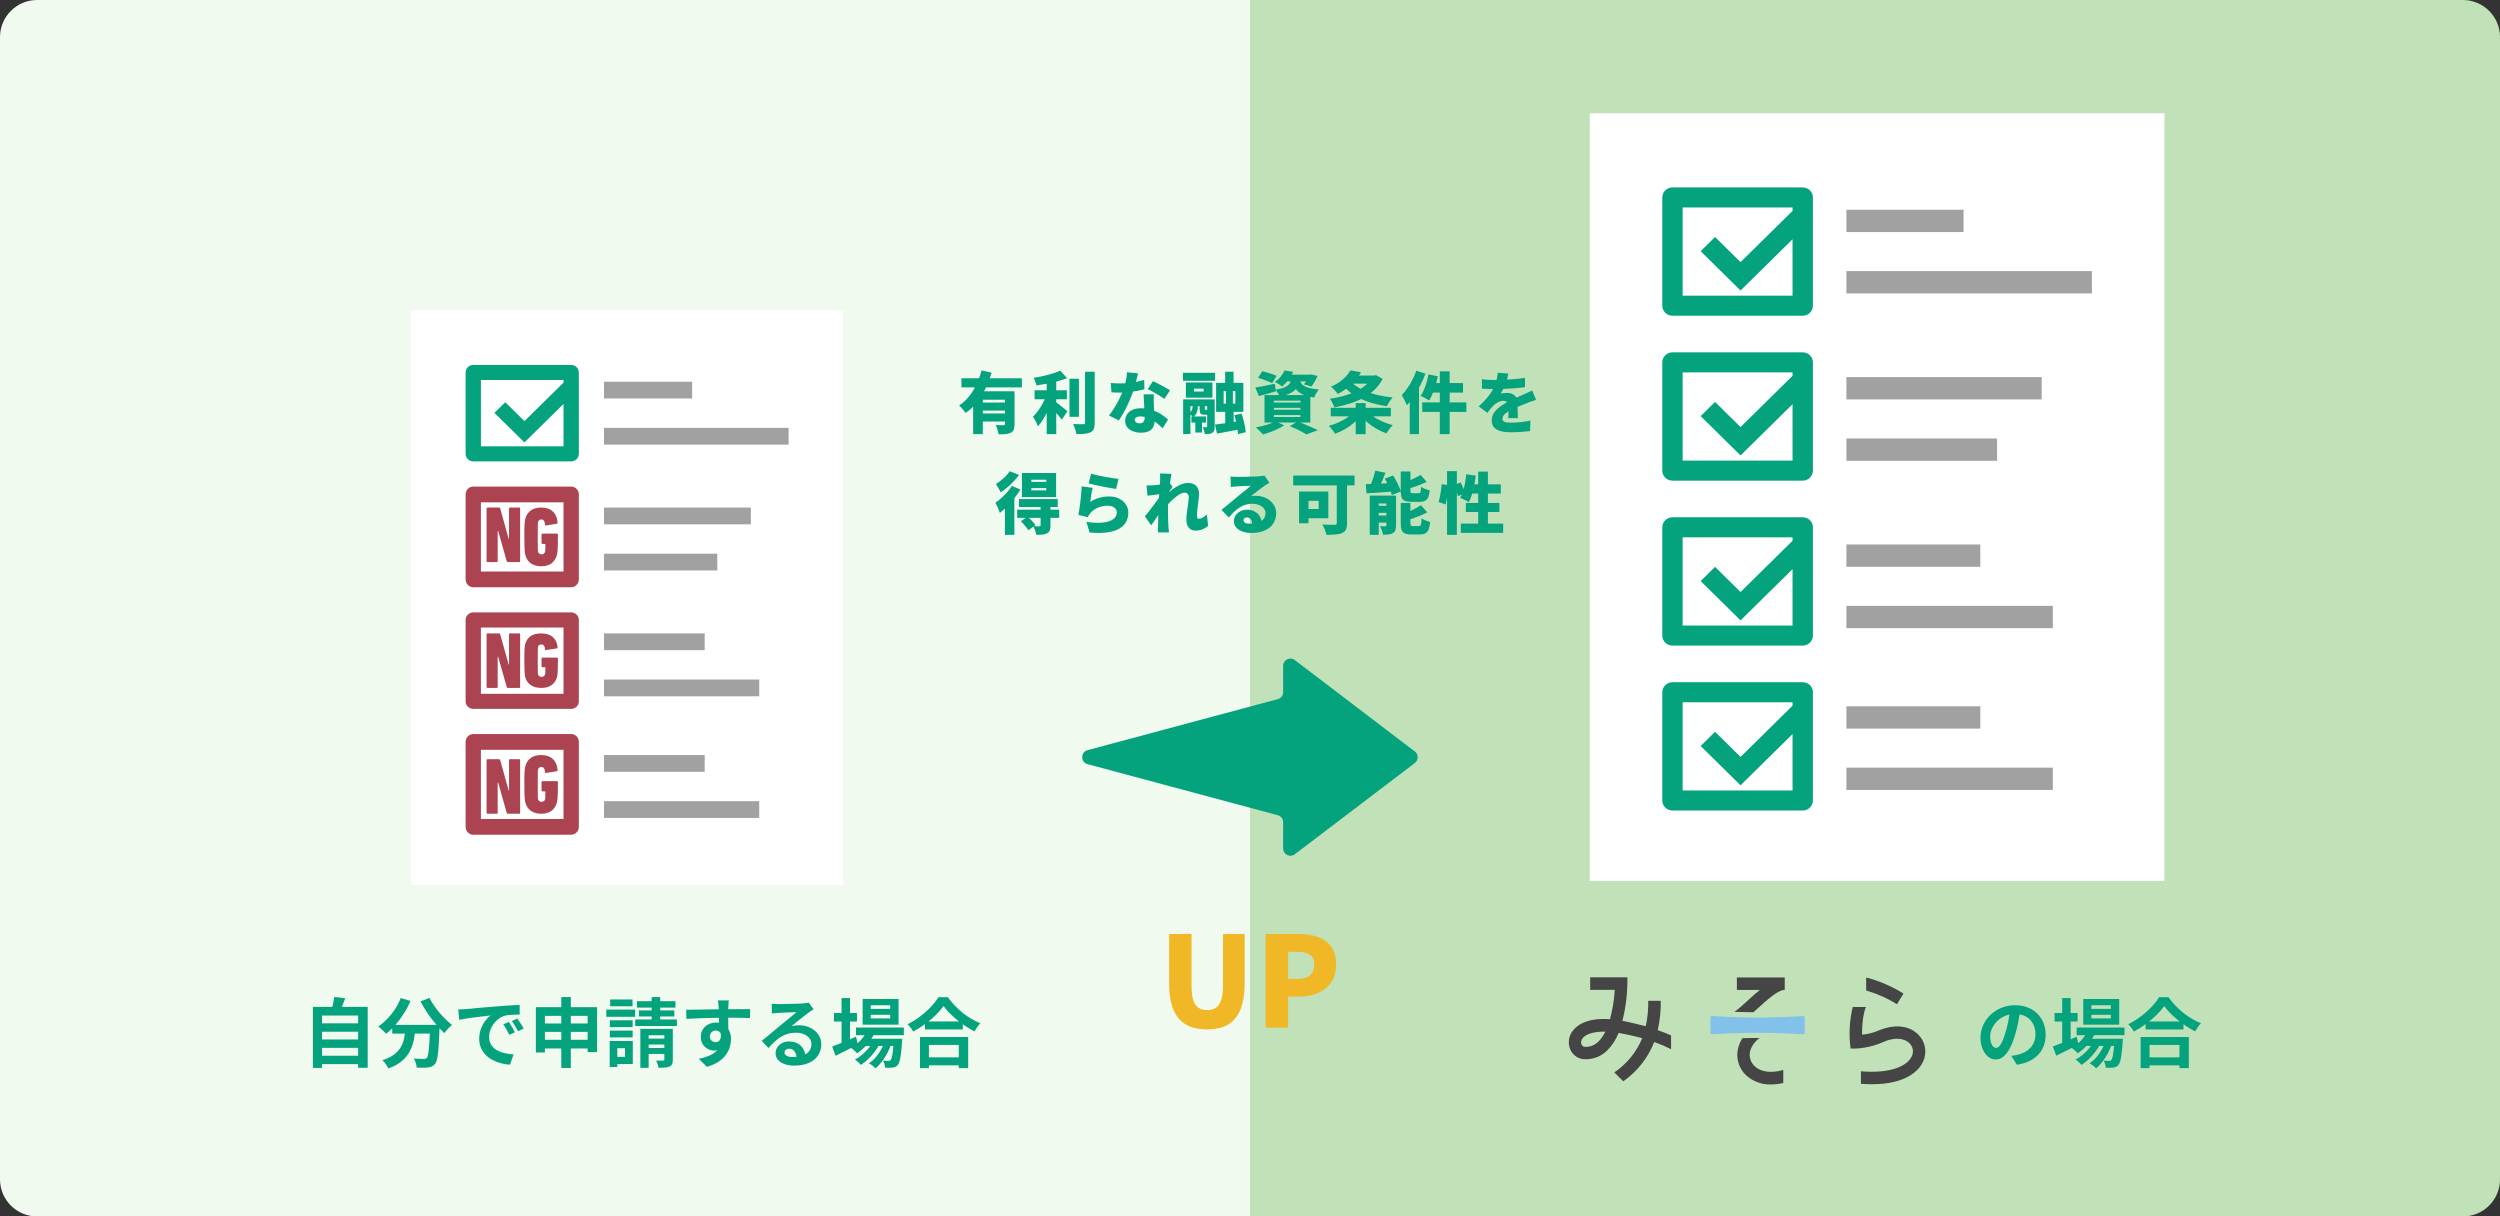 <svg width="596" height="290" viewBox="0 0 596 290" fill="none" xmlns="http://www.w3.org/2000/svg">
<rect x="0" y="0" width="596" height="290" fill="#333333" stroke="none"/>
<path d="M596 281.148C596 286.037 592.037 290 587.148 290L298 290L298 -2.6052e-05L587.148 -7.73841e-07C592.037 -3.46461e-07 596 3.963 596 8.852L596 281.148Z" fill="#C1E2B9"/>
<rect x="379" y="27" width="137" height="183" fill="white"/>
<path d="M298 290L8.852 290C3.963 290 3.4646e-07 286.037 7.73841e-07 281.148L2.45788e-05 8.852C2.50061e-05 3.963 3.963 -2.57055e-05 8.852 -2.52781e-05L298 0L298 290Z" fill="#F1FAEF"/>
<rect x="98" y="74" width="103" height="137" fill="white"/>
<path d="M220.518 243.514H229.536V245.422H220.518V243.514ZM220.284 252.064H229.59V253.972H220.284V252.064ZM219.33 247.222H230.814V254.638H228.582V249.112H221.454V254.638H219.33V247.222ZM224.946 239.842C224.454 240.55 223.83 241.27 223.074 242.002C222.33 242.734 221.496 243.436 220.572 244.108C219.66 244.78 218.712 245.386 217.728 245.926C217.632 245.758 217.506 245.566 217.35 245.35C217.206 245.134 217.044 244.924 216.864 244.72C216.696 244.504 216.528 244.324 216.36 244.18C217.404 243.664 218.4 243.046 219.348 242.326C220.308 241.606 221.166 240.844 221.922 240.04C222.678 239.236 223.278 238.468 223.722 237.736H225.972C226.452 238.42 226.992 239.074 227.592 239.698C228.192 240.322 228.822 240.904 229.482 241.444C230.154 241.984 230.85 242.464 231.57 242.884C232.29 243.304 233.004 243.658 233.712 243.946C233.448 244.222 233.196 244.534 232.956 244.882C232.716 245.218 232.5 245.554 232.308 245.89C231.612 245.53 230.91 245.116 230.202 244.648C229.494 244.168 228.81 243.664 228.15 243.136C227.502 242.596 226.902 242.05 226.35 241.498C225.798 240.934 225.33 240.382 224.946 239.842Z" fill="#04A37D"/>
<path d="M204.066 244.972H215.478V246.79H204.066V244.972ZM206.028 247.636H213.426V249.346H206.028V247.636ZM206.712 245.638L208.566 246.106C208.122 247.138 207.516 248.092 206.748 248.968C205.992 249.832 205.188 250.546 204.336 251.11C204.228 250.99 204.084 250.846 203.904 250.678C203.736 250.498 203.556 250.33 203.364 250.174C203.184 250.018 203.022 249.892 202.878 249.796C203.718 249.34 204.474 248.752 205.146 248.032C205.83 247.3 206.352 246.502 206.712 245.638ZM213.102 247.636H215.1C215.1 247.636 215.094 247.732 215.082 247.924C215.082 248.104 215.07 248.26 215.046 248.392C214.974 249.556 214.884 250.516 214.776 251.272C214.68 252.016 214.572 252.592 214.452 253C214.332 253.42 214.188 253.72 214.02 253.9C213.852 254.104 213.666 254.248 213.462 254.332C213.27 254.416 213.054 254.476 212.814 254.512C212.61 254.536 212.346 254.554 212.022 254.566C211.71 254.578 211.368 254.572 210.996 254.548C210.984 254.296 210.936 254.002 210.852 253.666C210.768 253.342 210.654 253.072 210.51 252.856C210.798 252.88 211.056 252.898 211.284 252.91C211.512 252.91 211.686 252.91 211.806 252.91C211.926 252.91 212.022 252.898 212.094 252.874C212.178 252.85 212.256 252.796 212.328 252.712C212.436 252.592 212.532 252.364 212.616 252.028C212.712 251.68 212.796 251.176 212.868 250.516C212.952 249.856 213.03 248.998 213.102 247.942V247.636ZM207.576 241.93V242.794H212.22V241.93H207.576ZM207.576 239.662V240.508H212.22V239.662H207.576ZM205.65 238.168H214.218V244.288H205.65V238.168ZM198.81 241.498H204.3V243.532H198.81V241.498ZM200.628 237.934H202.644V249.13H200.628V237.934ZM198.396 249.49C198.864 249.322 199.404 249.112 200.016 248.86C200.64 248.608 201.3 248.338 201.996 248.05C202.692 247.75 203.382 247.45 204.066 247.15L204.534 249.004C203.634 249.472 202.716 249.94 201.78 250.408C200.844 250.876 199.986 251.302 199.206 251.686L198.396 249.49ZM211.032 247.996L212.49 248.788C212.274 249.508 211.968 250.246 211.572 251.002C211.176 251.746 210.732 252.442 210.24 253.09C209.748 253.738 209.232 254.272 208.692 254.692C208.512 254.488 208.278 254.272 207.99 254.044C207.702 253.816 207.42 253.63 207.144 253.486C207.732 253.114 208.278 252.634 208.782 252.046C209.286 251.458 209.73 250.81 210.114 250.102C210.51 249.394 210.816 248.692 211.032 247.996ZM208.314 248.014L209.718 248.842C209.418 249.466 209.022 250.096 208.53 250.732C208.05 251.368 207.522 251.962 206.946 252.514C206.37 253.066 205.794 253.522 205.218 253.882C205.05 253.666 204.834 253.438 204.57 253.198C204.318 252.958 204.066 252.76 203.814 252.604C204.402 252.304 204.984 251.908 205.56 251.416C206.148 250.924 206.682 250.384 207.162 249.796C207.642 249.196 208.026 248.602 208.314 248.014Z" fill="#04A37D"/>
<path d="M183.96 239.284C184.212 239.32 184.482 239.344 184.77 239.356C185.058 239.368 185.334 239.374 185.598 239.374C185.79 239.374 186.078 239.374 186.462 239.374C186.846 239.362 187.278 239.35 187.758 239.338C188.25 239.326 188.736 239.314 189.216 239.302C189.696 239.29 190.128 239.278 190.512 239.266C190.908 239.242 191.214 239.224 191.43 239.212C191.802 239.176 192.096 239.146 192.312 239.122C192.528 239.086 192.69 239.05 192.798 239.014L193.968 240.616C193.764 240.748 193.554 240.88 193.338 241.012C193.122 241.144 192.912 241.288 192.708 241.444C192.468 241.612 192.18 241.834 191.844 242.11C191.508 242.374 191.148 242.656 190.764 242.956C190.392 243.256 190.026 243.55 189.666 243.838C189.318 244.126 189 244.384 188.712 244.612C189.012 244.54 189.3 244.492 189.576 244.468C189.852 244.432 190.134 244.414 190.422 244.414C191.442 244.414 192.354 244.612 193.158 245.008C193.974 245.404 194.616 245.944 195.084 246.628C195.564 247.3 195.804 248.074 195.804 248.95C195.804 249.898 195.564 250.756 195.084 251.524C194.604 252.292 193.878 252.904 192.906 253.36C191.946 253.816 190.74 254.044 189.288 254.044C188.46 254.044 187.71 253.924 187.038 253.684C186.378 253.444 185.856 253.102 185.472 252.658C185.088 252.214 184.896 251.692 184.896 251.092C184.896 250.6 185.028 250.144 185.292 249.724C185.568 249.292 185.946 248.944 186.426 248.68C186.918 248.416 187.482 248.284 188.118 248.284C188.946 248.284 189.642 248.452 190.206 248.788C190.782 249.112 191.22 249.55 191.52 250.102C191.832 250.654 191.994 251.26 192.006 251.92L189.9 252.208C189.888 251.548 189.72 251.02 189.396 250.624C189.084 250.216 188.664 250.012 188.136 250.012C187.8 250.012 187.53 250.102 187.326 250.282C187.122 250.45 187.02 250.648 187.02 250.876C187.02 251.212 187.188 251.482 187.524 251.686C187.86 251.89 188.298 251.992 188.838 251.992C189.858 251.992 190.71 251.872 191.394 251.632C192.078 251.38 192.588 251.026 192.924 250.57C193.272 250.102 193.446 249.55 193.446 248.914C193.446 248.374 193.278 247.9 192.942 247.492C192.618 247.084 192.174 246.766 191.61 246.538C191.046 246.31 190.41 246.196 189.702 246.196C189.006 246.196 188.37 246.286 187.794 246.466C187.218 246.634 186.672 246.88 186.156 247.204C185.652 247.516 185.154 247.9 184.662 248.356C184.182 248.8 183.702 249.298 183.222 249.85L181.584 248.158C181.908 247.894 182.274 247.6 182.682 247.276C183.09 246.94 183.504 246.592 183.924 246.232C184.356 245.872 184.758 245.536 185.13 245.224C185.514 244.9 185.838 244.63 186.102 244.414C186.354 244.21 186.648 243.97 186.984 243.694C187.32 243.418 187.668 243.136 188.028 242.848C188.388 242.548 188.73 242.266 189.054 242.002C189.378 241.726 189.648 241.492 189.864 241.3C189.684 241.3 189.45 241.306 189.162 241.318C188.874 241.33 188.556 241.342 188.208 241.354C187.872 241.366 187.53 241.378 187.182 241.39C186.846 241.402 186.528 241.42 186.228 241.444C185.94 241.456 185.7 241.468 185.508 241.48C185.268 241.492 185.016 241.51 184.752 241.534C184.488 241.558 184.248 241.588 184.032 241.624L183.96 239.284Z" fill="#04A37D"/>
<path d="M173.754 238.492C173.742 238.588 173.724 238.744 173.7 238.96C173.688 239.164 173.676 239.374 173.664 239.59C173.652 239.794 173.64 239.944 173.628 240.04C173.616 240.28 173.61 240.604 173.61 241.012C173.61 241.408 173.61 241.852 173.61 242.344C173.61 242.836 173.61 243.334 173.61 243.838C173.622 244.33 173.628 244.798 173.628 245.242C173.64 245.674 173.646 246.034 173.646 246.322L171.396 245.566C171.396 245.338 171.396 245.038 171.396 244.666C171.396 244.282 171.396 243.868 171.396 243.424C171.396 242.968 171.39 242.518 171.378 242.074C171.378 241.63 171.372 241.228 171.36 240.868C171.348 240.508 171.336 240.238 171.324 240.058C171.3 239.686 171.27 239.362 171.234 239.086C171.198 238.798 171.168 238.6 171.144 238.492H173.754ZM163.584 240.724C164.112 240.724 164.712 240.718 165.384 240.706C166.056 240.694 166.758 240.682 167.49 240.67C168.222 240.658 168.942 240.646 169.65 240.634C170.358 240.622 171.024 240.616 171.648 240.616C172.272 240.604 172.812 240.598 173.268 240.598C173.724 240.598 174.222 240.598 174.762 240.598C175.302 240.586 175.836 240.58 176.364 240.58C176.892 240.58 177.372 240.58 177.804 240.58C178.248 240.58 178.59 240.58 178.83 240.58L178.812 242.704C178.248 242.68 177.504 242.662 176.58 242.65C175.656 242.626 174.528 242.614 173.196 242.614C172.38 242.614 171.552 242.626 170.712 242.65C169.872 242.662 169.038 242.68 168.21 242.704C167.382 242.728 166.584 242.758 165.816 242.794C165.048 242.818 164.322 242.854 163.638 242.902L163.584 240.724ZM173.322 246.052C173.322 247.036 173.202 247.852 172.962 248.5C172.734 249.148 172.386 249.64 171.918 249.976C171.45 250.3 170.868 250.462 170.172 250.462C169.836 250.462 169.482 250.39 169.11 250.246C168.75 250.102 168.414 249.892 168.102 249.616C167.79 249.34 167.538 248.998 167.346 248.59C167.166 248.182 167.076 247.702 167.076 247.15C167.076 246.466 167.238 245.878 167.562 245.386C167.886 244.882 168.318 244.492 168.858 244.216C169.41 243.928 170.016 243.784 170.676 243.784C171.468 243.784 172.128 243.964 172.656 244.324C173.196 244.672 173.598 245.146 173.862 245.746C174.138 246.346 174.276 247.024 174.276 247.78C174.276 248.368 174.18 248.98 173.988 249.616C173.796 250.252 173.478 250.876 173.034 251.488C172.602 252.088 172.014 252.634 171.27 253.126C170.538 253.618 169.62 254.02 168.516 254.332L166.59 252.424C167.358 252.268 168.072 252.064 168.732 251.812C169.392 251.56 169.968 251.242 170.46 250.858C170.964 250.474 171.354 250 171.63 249.436C171.918 248.872 172.062 248.194 172.062 247.402C172.062 246.826 171.918 246.394 171.63 246.106C171.354 245.818 171.018 245.674 170.622 245.674C170.394 245.674 170.172 245.728 169.956 245.836C169.74 245.944 169.566 246.106 169.434 246.322C169.302 246.538 169.236 246.802 169.236 247.114C169.236 247.522 169.374 247.852 169.65 248.104C169.938 248.344 170.262 248.464 170.622 248.464C170.91 248.464 171.162 248.374 171.378 248.194C171.606 248.014 171.756 247.714 171.828 247.294C171.9 246.874 171.84 246.31 171.648 245.602L173.322 246.052Z" fill="#04A37D"/>
<path d="M145.386 243.226H150.822V244.864H145.386V243.226ZM145.458 238.276H150.786V239.896H145.458V238.276ZM145.386 245.692H150.822V247.312H145.386V245.692ZM144.54 240.688H151.416V242.398H144.54V240.688ZM146.322 248.176H150.858V253.666H146.322V251.956H149.004V249.886H146.322V248.176ZM145.35 248.176H147.168V254.368H145.35V248.176ZM151.848 238.69H161.028V240.22H151.848V238.69ZM152.316 240.886H160.758V242.326H152.316V240.886ZM151.434 243.046H161.37V244.594H151.434V243.046ZM155.358 237.7H157.392V244.36H155.358V237.7ZM152.658 245.278H159.552V246.808H154.638V254.584H152.658V245.278ZM158.382 245.278H160.398V252.604C160.398 253.048 160.344 253.396 160.236 253.648C160.128 253.912 159.918 254.116 159.606 254.26C159.306 254.404 158.94 254.488 158.508 254.512C158.076 254.548 157.572 254.566 156.996 254.566C156.96 254.302 156.882 254.002 156.762 253.666C156.654 253.342 156.546 253.066 156.438 252.838C156.762 252.85 157.086 252.856 157.41 252.856C157.746 252.856 157.968 252.85 158.076 252.838C158.196 252.838 158.274 252.82 158.31 252.784C158.358 252.736 158.382 252.664 158.382 252.568V245.278ZM153.522 247.6H159.408V249.022H153.522V247.6ZM153.522 249.85H159.408V251.254H153.522V249.85Z" fill="#04A37D"/>
<path d="M127.746 240.112H142.344V250.822H140.094V242.182H129.906V250.912H127.746V240.112ZM129.168 244H141.156V245.998H129.168V244ZM129.15 247.888H141.192V249.958H129.15V247.888ZM133.812 237.7H136.08V254.602H133.812V237.7Z" fill="#04A37D"/>
<path d="M109.242 240.652C109.602 240.64 109.944 240.628 110.268 240.616C110.592 240.592 110.838 240.574 111.006 240.562C111.378 240.538 111.834 240.502 112.374 240.454C112.926 240.394 113.538 240.334 114.21 240.274C114.894 240.214 115.62 240.154 116.388 240.094C117.156 240.034 117.954 239.968 118.782 239.896C119.406 239.836 120.024 239.788 120.636 239.752C121.26 239.704 121.848 239.668 122.4 239.644C122.964 239.608 123.456 239.584 123.876 239.572L123.894 241.876C123.57 241.876 123.198 241.882 122.778 241.894C122.358 241.906 121.938 241.93 121.518 241.966C121.11 241.99 120.744 242.044 120.42 242.128C119.88 242.272 119.376 242.518 118.908 242.866C118.44 243.202 118.032 243.604 117.684 244.072C117.348 244.528 117.084 245.026 116.892 245.566C116.7 246.094 116.604 246.628 116.604 247.168C116.604 247.756 116.706 248.278 116.91 248.734C117.126 249.178 117.414 249.562 117.774 249.886C118.146 250.198 118.578 250.462 119.07 250.678C119.562 250.882 120.09 251.038 120.654 251.146C121.23 251.254 121.824 251.326 122.436 251.362L121.59 253.828C120.834 253.78 120.096 253.66 119.376 253.468C118.668 253.276 118.002 253.012 117.378 252.676C116.754 252.34 116.208 251.932 115.74 251.452C115.284 250.96 114.918 250.402 114.642 249.778C114.378 249.142 114.246 248.434 114.246 247.654C114.246 246.79 114.384 245.998 114.66 245.278C114.936 244.546 115.278 243.91 115.686 243.37C116.106 242.818 116.52 242.392 116.928 242.092C116.592 242.14 116.184 242.188 115.704 242.236C115.236 242.284 114.726 242.344 114.174 242.416C113.634 242.476 113.082 242.542 112.518 242.614C111.954 242.686 111.408 242.77 110.88 242.866C110.364 242.95 109.896 243.034 109.476 243.118L109.242 240.652ZM121.32 243.64C121.476 243.856 121.638 244.114 121.806 244.414C121.986 244.702 122.16 244.996 122.328 245.296C122.496 245.584 122.64 245.848 122.76 246.088L121.392 246.7C121.164 246.196 120.942 245.752 120.726 245.368C120.522 244.984 120.276 244.594 119.988 244.198L121.32 243.64ZM123.336 242.812C123.492 243.028 123.66 243.28 123.84 243.568C124.032 243.844 124.218 244.132 124.398 244.432C124.578 244.72 124.728 244.978 124.848 245.206L123.498 245.854C123.258 245.374 123.024 244.948 122.796 244.576C122.58 244.204 122.322 243.82 122.022 243.424L123.336 242.812Z" fill="#04A37D"/>
<path d="M93.51 244.324H103.248V246.412H93.51V244.324ZM102.528 244.324H104.796C104.796 244.324 104.796 244.384 104.796 244.504C104.796 244.612 104.796 244.744 104.796 244.9C104.796 245.044 104.79 245.164 104.778 245.26C104.73 246.616 104.676 247.786 104.616 248.77C104.556 249.742 104.484 250.552 104.4 251.2C104.328 251.848 104.238 252.364 104.13 252.748C104.022 253.132 103.89 253.42 103.734 253.612C103.494 253.9 103.242 254.104 102.978 254.224C102.726 254.344 102.426 254.428 102.078 254.476C101.778 254.524 101.382 254.548 100.89 254.548C100.398 254.56 99.882 254.554 99.342 254.53C99.33 254.206 99.258 253.834 99.126 253.414C98.994 253.006 98.832 252.652 98.64 252.352C99.144 252.388 99.612 252.412 100.044 252.424C100.476 252.436 100.8 252.442 101.016 252.442C101.184 252.442 101.322 252.43 101.43 252.406C101.538 252.37 101.646 252.298 101.754 252.19C101.898 252.034 102.012 251.692 102.096 251.164C102.192 250.624 102.276 249.832 102.348 248.788C102.42 247.732 102.48 246.37 102.528 244.702V244.324ZM95.526 237.934L97.866 238.618C97.422 239.662 96.888 240.67 96.264 241.642C95.652 242.614 94.986 243.508 94.266 244.324C93.558 245.14 92.82 245.848 92.052 246.448C91.92 246.292 91.74 246.106 91.512 245.89C91.284 245.662 91.05 245.44 90.81 245.224C90.582 245.008 90.378 244.834 90.198 244.702C90.942 244.198 91.65 243.598 92.322 242.902C93.006 242.194 93.624 241.42 94.176 240.58C94.728 239.728 95.178 238.846 95.526 237.934ZM102.384 237.898C102.672 238.474 103.02 239.062 103.428 239.662C103.836 240.262 104.28 240.85 104.76 241.426C105.252 241.99 105.75 242.524 106.254 243.028C106.77 243.532 107.274 243.97 107.766 244.342C107.574 244.486 107.358 244.678 107.118 244.918C106.89 245.146 106.668 245.38 106.452 245.62C106.248 245.86 106.074 246.082 105.93 246.286C105.426 245.818 104.916 245.296 104.4 244.72C103.884 244.132 103.374 243.514 102.87 242.866C102.378 242.206 101.91 241.528 101.466 240.832C101.022 240.124 100.62 239.428 100.26 238.744L102.384 237.898ZM96.714 244.936H99.072C98.988 245.944 98.85 246.928 98.658 247.888C98.466 248.848 98.148 249.754 97.704 250.606C97.272 251.458 96.642 252.238 95.814 252.946C94.998 253.642 93.918 254.236 92.574 254.728C92.49 254.524 92.37 254.302 92.214 254.062C92.058 253.822 91.89 253.582 91.71 253.342C91.53 253.114 91.35 252.916 91.17 252.748C92.382 252.364 93.342 251.89 94.05 251.326C94.758 250.75 95.292 250.126 95.652 249.454C96.012 248.77 96.258 248.044 96.39 247.276C96.534 246.508 96.642 245.728 96.714 244.936Z" fill="#04A37D"/>
<path d="M76.05 243.964H85.842V245.962H76.05V243.964ZM76.05 247.816H85.842V249.814H76.05V247.816ZM76.05 251.686H85.842V253.684H76.05V251.686ZM74.592 240.04H87.66V254.566H85.374V242.11H76.77V254.602H74.592V240.04ZM79.704 237.682L82.314 237.97C82.098 238.558 81.87 239.134 81.63 239.698C81.39 240.262 81.168 240.748 80.964 241.156L78.984 240.796C79.08 240.496 79.176 240.166 79.272 239.806C79.368 239.434 79.452 239.068 79.524 238.708C79.608 238.336 79.668 237.994 79.704 237.682Z" fill="#04A37D"/>
<path d="M511.518 243.514H520.536V245.422H511.518V243.514ZM511.284 252.064H520.59V253.972H511.284V252.064ZM510.33 247.222H521.814V254.638H519.582V249.112H512.454V254.638H510.33V247.222ZM515.946 239.842C515.454 240.55 514.83 241.27 514.074 242.002C513.33 242.734 512.496 243.436 511.572 244.108C510.66 244.78 509.712 245.386 508.728 245.926C508.632 245.758 508.506 245.566 508.35 245.35C508.206 245.134 508.044 244.924 507.864 244.72C507.696 244.504 507.528 244.324 507.36 244.18C508.404 243.664 509.4 243.046 510.348 242.326C511.308 241.606 512.166 240.844 512.922 240.04C513.678 239.236 514.278 238.468 514.722 237.736H516.972C517.452 238.42 517.992 239.074 518.592 239.698C519.192 240.322 519.822 240.904 520.482 241.444C521.154 241.984 521.85 242.464 522.57 242.884C523.29 243.304 524.004 243.658 524.712 243.946C524.448 244.222 524.196 244.534 523.956 244.882C523.716 245.218 523.5 245.554 523.308 245.89C522.612 245.53 521.91 245.116 521.202 244.648C520.494 244.168 519.81 243.664 519.15 243.136C518.502 242.596 517.902 242.05 517.35 241.498C516.798 240.934 516.33 240.382 515.946 239.842Z" fill="#04A37D"/>
<path d="M495.066 244.972H506.478V246.79H495.066V244.972ZM497.028 247.636H504.426V249.346H497.028V247.636ZM497.712 245.638L499.566 246.106C499.122 247.138 498.516 248.092 497.748 248.968C496.992 249.832 496.188 250.546 495.336 251.11C495.228 250.99 495.084 250.846 494.904 250.678C494.736 250.498 494.556 250.33 494.364 250.174C494.184 250.018 494.022 249.892 493.878 249.796C494.718 249.34 495.474 248.752 496.146 248.032C496.83 247.3 497.352 246.502 497.712 245.638ZM504.102 247.636H506.1C506.1 247.636 506.094 247.732 506.082 247.924C506.082 248.104 506.07 248.26 506.046 248.392C505.974 249.556 505.884 250.516 505.776 251.272C505.68 252.016 505.572 252.592 505.452 253C505.332 253.42 505.188 253.72 505.02 253.9C504.852 254.104 504.666 254.248 504.462 254.332C504.27 254.416 504.054 254.476 503.814 254.512C503.61 254.536 503.346 254.554 503.022 254.566C502.71 254.578 502.368 254.572 501.996 254.548C501.984 254.296 501.936 254.002 501.852 253.666C501.768 253.342 501.654 253.072 501.51 252.856C501.798 252.88 502.056 252.898 502.284 252.91C502.512 252.91 502.686 252.91 502.806 252.91C502.926 252.91 503.022 252.898 503.094 252.874C503.178 252.85 503.256 252.796 503.328 252.712C503.436 252.592 503.532 252.364 503.616 252.028C503.712 251.68 503.796 251.176 503.868 250.516C503.952 249.856 504.03 248.998 504.102 247.942V247.636ZM498.576 241.93V242.794H503.22V241.93H498.576ZM498.576 239.662V240.508H503.22V239.662H498.576ZM496.65 238.168H505.218V244.288H496.65V238.168ZM489.81 241.498H495.3V243.532H489.81V241.498ZM491.628 237.934H493.644V249.13H491.628V237.934ZM489.396 249.49C489.864 249.322 490.404 249.112 491.016 248.86C491.64 248.608 492.3 248.338 492.996 248.05C493.692 247.75 494.382 247.45 495.066 247.15L495.534 249.004C494.634 249.472 493.716 249.94 492.78 250.408C491.844 250.876 490.986 251.302 490.206 251.686L489.396 249.49ZM502.032 247.996L503.49 248.788C503.274 249.508 502.968 250.246 502.572 251.002C502.176 251.746 501.732 252.442 501.24 253.09C500.748 253.738 500.232 254.272 499.692 254.692C499.512 254.488 499.278 254.272 498.99 254.044C498.702 253.816 498.42 253.63 498.144 253.486C498.732 253.114 499.278 252.634 499.782 252.046C500.286 251.458 500.73 250.81 501.114 250.102C501.51 249.394 501.816 248.692 502.032 247.996ZM499.314 248.014L500.718 248.842C500.418 249.466 500.022 250.096 499.53 250.732C499.05 251.368 498.522 251.962 497.946 252.514C497.37 253.066 496.794 253.522 496.218 253.882C496.05 253.666 495.834 253.438 495.57 253.198C495.318 252.958 495.066 252.76 494.814 252.604C495.402 252.304 495.984 251.908 496.56 251.416C497.148 250.924 497.682 250.384 498.162 249.796C498.642 249.196 499.026 248.602 499.314 248.014Z" fill="#04A37D"/>
<path d="M481.638 240.67C481.518 241.582 481.362 242.554 481.17 243.586C480.978 244.618 480.72 245.662 480.396 246.718C480.048 247.93 479.64 248.974 479.172 249.85C478.704 250.726 478.188 251.404 477.624 251.884C477.072 252.352 476.466 252.586 475.806 252.586C475.146 252.586 474.534 252.364 473.97 251.92C473.418 251.464 472.974 250.84 472.638 250.048C472.314 249.256 472.152 248.356 472.152 247.348C472.152 246.304 472.362 245.32 472.782 244.396C473.202 243.472 473.784 242.656 474.528 241.948C475.284 241.228 476.16 240.664 477.156 240.256C478.164 239.848 479.25 239.644 480.414 239.644C481.53 239.644 482.532 239.824 483.42 240.184C484.32 240.544 485.088 241.042 485.724 241.678C486.36 242.314 486.846 243.058 487.182 243.91C487.518 244.762 487.686 245.68 487.686 246.664C487.686 247.924 487.428 249.052 486.912 250.048C486.396 251.044 485.628 251.866 484.608 252.514C483.6 253.162 482.34 253.606 480.828 253.846L479.478 251.704C479.826 251.668 480.132 251.626 480.396 251.578C480.66 251.53 480.912 251.476 481.152 251.416C481.728 251.272 482.262 251.068 482.754 250.804C483.258 250.528 483.696 250.192 484.068 249.796C484.44 249.388 484.728 248.914 484.932 248.374C485.148 247.834 485.256 247.24 485.256 246.592C485.256 245.884 485.148 245.236 484.932 244.648C484.716 244.06 484.398 243.55 483.978 243.118C483.558 242.674 483.048 242.338 482.448 242.11C481.848 241.87 481.158 241.75 480.378 241.75C479.418 241.75 478.572 241.924 477.84 242.272C477.108 242.608 476.49 243.046 475.986 243.586C475.482 244.126 475.098 244.708 474.834 245.332C474.582 245.956 474.456 246.55 474.456 247.114C474.456 247.714 474.528 248.218 474.672 248.626C474.816 249.022 474.99 249.322 475.194 249.526C475.41 249.718 475.638 249.814 475.878 249.814C476.13 249.814 476.376 249.688 476.616 249.436C476.868 249.172 477.114 248.776 477.354 248.248C477.594 247.72 477.834 247.054 478.074 246.25C478.35 245.386 478.584 244.462 478.776 243.478C478.968 242.494 479.106 241.534 479.19 240.598L481.638 240.67Z" fill="#04A37D"/>
<g clip-path="url(#clip0_1271_4808)">
<path d="M322.514 167.883L308.668 157.357C307.533 156.493 305.904 157.311 305.904 158.741V165C305.904 165.784 305.376 166.465 304.63 166.672L259.273 178.834C257.576 179.295 257.576 181.716 259.273 182.177L304.63 194.351C305.387 194.559 305.904 195.239 305.904 196.023V202.282C305.904 203.712 307.533 204.519 308.668 203.666L322.514 193.141L337.3 181.901C338.206 181.209 338.206 179.837 337.3 179.145L322.514 167.906V167.883Z" fill="#04A37D"/>
</g>
<path d="M444.898 233.025V236.138C447.485 236.885 449.955 237.986 452.238 239.411L453.795 236.869C451.038 235.151 448.039 233.856 444.898 233.025Z" fill="#454545"/>
<path d="M395.204 245.579C395.725 243.288 395.965 240.941 395.92 238.592H392.942C392.981 240.63 392.779 242.665 392.341 244.656C390.883 244.251 387.299 243.421 386.785 243.375C387.635 239.984 388.033 236.495 387.968 233H379.098V235.978H384.959C384.822 238.345 384.439 240.692 383.818 242.98C378.345 242.586 375.954 244.412 375 245.678C374.478 246.313 374.145 247.082 374.038 247.897C373.93 248.712 374.053 249.541 374.393 250.289C374.714 250.981 375.233 251.562 375.883 251.96C376.534 252.358 377.288 252.554 378.05 252.525C379.007 252.53 379.956 252.343 380.841 251.976C381.725 251.609 382.528 251.069 383.201 250.388C384.363 249.199 385.273 247.787 385.877 246.238C386.993 246.42 390.027 247.073 391.5 247.504C390.141 250.82 387.828 253.657 384.855 255.658L386.982 257.785C390.316 255.455 392.887 252.192 394.374 248.406C395.743 248.901 397.082 249.476 398.384 250.128V246.829C397.481 246.451 396.34 245.963 395.204 245.579ZM377.884 249.573C376.328 249.573 375.897 245.849 382.708 245.942C380.986 249.371 379.098 249.573 377.884 249.573Z" fill="#454545"/>
<path d="M418.225 254.101C417.746 253.625 417.405 253.027 417.24 252.372C417.074 251.717 417.09 251.029 417.287 250.382C417.695 249.196 418.471 248.171 419.502 247.457H419.04C417.831 247.457 416.617 247.457 415.409 247.503C414.987 248.143 414.663 248.842 414.449 249.578C414.103 250.736 414.077 251.966 414.375 253.137C414.673 254.308 415.283 255.377 416.14 256.228C416.95 257 417.906 257.601 418.952 257.998C419.998 258.394 421.112 258.577 422.23 258.537C423.208 258.531 424.182 258.416 425.135 258.194V255.077C422.194 255.927 419.683 255.564 418.225 254.101Z" fill="#454545"/>
<path d="M416.965 238.254C415.834 239.292 414.631 240.371 413.5 241.237C415.004 241.289 416.509 241.315 418.008 241.325L418.967 240.464C421.25 238.389 423.843 236.034 425.374 236.003H425.478V233.025H414.065V236.003H419.548C418.661 236.703 417.811 237.471 416.965 238.254Z" fill="#454545"/>
<path d="M429.752 242.222C426.172 242.461 422.597 242.58 419.024 242.58C415.452 242.58 411.876 242.461 408.297 242.222C407.867 242.191 407.778 242.435 407.778 242.565V246.196C407.778 246.289 407.825 246.606 408.344 246.575C411.895 246.343 415.45 246.225 419.009 246.222C422.567 246.218 426.122 246.336 429.674 246.575C430.193 246.606 430.245 246.289 430.245 246.196V242.565C430.255 242.435 430.182 242.191 429.752 242.222Z" fill="#82C1EA"/>
<path d="M457.327 246.652C454.827 244.131 451.071 244.39 448.192 245.532L447.751 245.724C446.531 246.236 445.237 246.551 443.918 246.657C443.861 242.974 444.572 240.526 444.852 240.069H441.693C440.907 243.294 440.731 246.636 441.174 249.925V249.951C442.647 250.117 446.019 249.759 448.887 248.452C452 247.046 454.189 247.674 455.232 248.722C455.641 249.123 455.911 249.644 456.005 250.209C456.098 250.774 456.009 251.354 455.75 251.865C454.775 253.94 451.082 256.015 443.643 255.398V258.381C444.561 258.448 445.422 258.484 446.237 258.484C454.951 258.484 457.649 254.817 458.458 253.115C458.958 252.053 459.117 250.862 458.915 249.705C458.712 248.548 458.158 247.482 457.327 246.652Z" fill="#454545"/>
<path d="M138 117.876C138 116.843 137.18 116 136.175 116H112.825C111.82 116 111 116.843 111 117.876V138.124C111 139.157 111.82 140 112.825 140H136.17C137.175 140 137.994 139.157 137.994 138.124V117.876H138ZM134.351 136.247H114.649V119.753H134.345V136.247H134.351Z" fill="#AB4350"/>
<path d="M138 147.798C138 146.808 137.18 146 136.175 146H112.825C111.82 146 111 146.808 111 147.798V167.202C111 168.192 111.82 169 112.825 169H136.17C137.175 169 137.994 168.192 137.994 167.202V147.798H138ZM134.351 165.404H114.649V149.596H134.345V165.404H134.351Z" fill="#AB4350"/>
<path d="M138 176.876C138 175.843 137.18 175 136.175 175H112.825C111.82 175 111 175.843 111 176.876V197.124C111 198.157 111.82 199 112.825 199H136.17C137.175 199 137.994 198.157 137.994 197.124V176.876H138ZM134.351 195.247H114.649V178.753H134.345V195.247H134.351Z" fill="#AB4350"/>
<path d="M165 91H144V95H165V91Z" fill="#A1A1A1"/>
<path d="M188 102H144V106H188V102Z" fill="#A1A1A1"/>
<path d="M179 121H144V125H179V121Z" fill="#A1A1A1"/>
<path d="M171 132H144V136H171V132Z" fill="#A1A1A1"/>
<path d="M168 151H144V155H168V151Z" fill="#A1A1A1"/>
<path d="M168 180H144V184H168V180Z" fill="#A1A1A1"/>
<path d="M181 162H144V166H181V162Z" fill="#A1A1A1"/>
<path d="M181 191H144V195H181V191Z" fill="#A1A1A1"/>
<path d="M116 121.191C116 121.079 116.079 121 116.192 121H118.973C119.126 121 119.205 121.079 119.244 121.191L121.258 128.433H121.354V121.191C121.354 121.079 121.433 121 121.546 121H123.808C123.921 121 124 121.079 124 121.191V133.809C124 133.921 123.921 134 123.808 134H121.083C120.931 134 120.852 133.921 120.812 133.809L118.759 126.567H118.646V133.809C118.646 133.921 118.567 134 118.454 134H116.192C116.079 134 116 133.921 116 133.809V121.191Z" fill="#AB4350"/>
<path d="M125 128C125 124.818 125.081 124.159 125.294 123.482C125.824 121.824 127.096 121 129.032 121C131.462 121 132.77 122.4 132.931 124.618C132.931 124.759 132.873 124.835 132.775 124.859L130.149 125.276C130.034 125.294 129.936 125.235 129.936 125.118C129.878 124.218 129.602 123.835 129.037 123.835C128.663 123.835 128.392 124.053 128.294 124.353C128.214 124.612 128.197 124.835 128.197 127.994C128.197 131.153 128.214 131.376 128.294 131.612C128.392 131.929 128.686 132.153 129.095 132.153C129.504 132.153 129.821 131.935 129.919 131.612C129.999 131.394 130.017 131.153 130.017 129.794C130.017 129.712 129.976 129.676 129.901 129.676H129.297C129.181 129.676 129.101 129.594 129.101 129.476V127.418C129.101 127.3 129.181 127.218 129.297 127.218H132.804C132.919 127.218 133 127.3 133 127.418V128C133 131.182 132.919 131.818 132.706 132.5C132.176 134.159 130.904 135 129.043 135C127.183 135 125.829 134.182 125.305 132.518C125.092 131.835 125.012 131.176 125.012 128H125Z" fill="#AB4350"/>
<path d="M116 151.191C116 151.079 116.079 151 116.192 151H118.973C119.126 151 119.205 151.079 119.244 151.191L121.258 158.433H121.354V151.191C121.354 151.079 121.433 151 121.546 151H123.808C123.921 151 124 151.079 124 151.191V163.809C124 163.921 123.921 164 123.808 164H121.083C120.931 164 120.852 163.921 120.812 163.809L118.759 156.567H118.646V163.809C118.646 163.921 118.567 164 118.454 164H116.192C116.079 164 116 163.921 116 163.809V151.191Z" fill="#AB4350"/>
<path d="M116 181.191C116 181.079 116.079 181 116.192 181H118.973C119.126 181 119.205 181.079 119.244 181.191L121.258 188.433H121.354V181.191C121.354 181.079 121.433 181 121.546 181H123.808C123.921 181 124 181.079 124 181.191V193.809C124 193.921 123.921 194 123.808 194H121.083C120.931 194 120.852 193.921 120.812 193.809L118.759 186.567H118.646V193.809C118.646 193.921 118.567 194 118.454 194H116.192C116.079 194 116 193.921 116 193.809V181.191Z" fill="#AB4350"/>
<path d="M125 157.495C125 154.539 125.081 153.928 125.294 153.3C125.824 151.759 127.096 151 129.032 151C131.462 151 132.77 152.3 132.931 154.359C132.931 154.49 132.873 154.561 132.775 154.583L130.149 154.971C130.034 154.987 129.936 154.933 129.936 154.824C129.878 153.988 129.602 153.633 129.037 153.633C128.663 153.633 128.392 153.835 128.294 154.113C128.214 154.354 128.197 154.561 128.197 157.495C128.197 160.428 128.214 160.635 128.294 160.854C128.392 161.149 128.686 161.356 129.095 161.356C129.504 161.356 129.821 161.154 129.919 160.854C129.999 160.652 130.017 160.428 130.017 159.166C130.017 159.089 129.976 159.057 129.901 159.057H129.297C129.181 159.057 129.101 158.98 129.101 158.871V156.959C129.101 156.85 129.181 156.774 129.297 156.774H132.804C132.919 156.774 133 156.85 133 156.959V157.5C133 160.455 132.919 161.045 132.706 161.679C132.176 163.219 130.904 164 129.043 164C127.183 164 125.829 163.241 125.305 161.7C125.092 161.067 125.012 160.455 125.012 157.505L125 157.495Z" fill="#AB4350"/>
<path d="M125 186.994C125 183.812 125.081 183.153 125.294 182.476C125.824 180.818 127.096 180 129.032 180C131.462 180 132.77 181.4 132.931 183.618C132.931 183.759 132.873 183.835 132.775 183.859L130.149 184.276C130.034 184.294 129.936 184.235 129.936 184.118C129.878 183.218 129.602 182.835 129.037 182.835C128.663 182.835 128.392 183.053 128.294 183.353C128.214 183.612 128.197 183.835 128.197 186.994C128.197 190.153 128.214 190.376 128.294 190.612C128.392 190.929 128.686 191.153 129.095 191.153C129.504 191.153 129.821 190.935 129.919 190.612C129.999 190.394 130.017 190.153 130.017 188.794C130.017 188.712 129.976 188.676 129.901 188.676H129.297C129.181 188.676 129.101 188.594 129.101 188.476V186.418C129.101 186.3 129.181 186.218 129.297 186.218H132.804C132.919 186.218 133 186.3 133 186.418V187C133 190.182 132.919 190.818 132.706 191.5C132.176 193.159 130.904 194 129.043 194C127.183 194 125.829 193.182 125.305 191.524C125.092 190.841 125.012 190.182 125.012 187.006L125 186.994Z" fill="#AB4350"/>
<path d="M138 88.798C138 87.808 137.18 87 136.175 87H112.825C111.82 87 111 87.808 111 88.798V108.202C111 109.192 111.82 110 112.825 110H136.17C137.175 110 137.994 109.192 137.994 108.202V88.798H138ZM114.649 106.398V90.591H134.345V91.205L125.025 100.389L120.455 95.886L117.872 98.431L125.025 105.48L134.345 96.295V106.404H114.649V106.398Z" fill="#04A37D"/>
<path d="M432.204 86.392C432.204 85.074 431.113 84 429.777 84H398.718C397.381 84 396.291 85.074 396.291 86.392V112.2C396.291 113.518 397.381 114.592 398.718 114.592H429.769C431.106 114.592 432.196 113.518 432.196 112.2V86.392H432.204ZM401.145 109.801V88.776H427.342V89.593L414.946 101.809L408.867 95.819L405.432 99.204L414.946 108.58L427.342 96.364V109.809H401.145V109.801Z" fill="#04A37D"/>
<path d="M432.204 125.712C432.204 124.395 431.113 123.32 429.777 123.32H398.718C397.381 123.32 396.291 124.395 396.291 125.712V151.521C396.291 152.838 397.381 153.913 398.718 153.913H429.769C431.106 153.913 432.196 152.838 432.196 151.521V125.712H432.204ZM401.145 149.122V128.096H427.342V128.913L414.946 141.13L408.867 135.139L405.432 138.524L414.946 147.9L427.342 135.684V149.129H401.145V149.122Z" fill="#04A37D"/>
<path d="M432.204 165.032C432.204 163.715 431.113 162.641 429.777 162.641H398.718C397.381 162.641 396.291 163.715 396.291 165.032V190.841C396.291 192.158 397.381 193.233 398.718 193.233H429.769C431.106 193.233 432.196 192.158 432.196 190.841V165.032H432.204ZM401.145 188.442V167.417H427.342V168.234L414.946 180.45L408.867 174.46L405.432 177.845L414.946 187.22L427.342 175.004V188.449H401.145V188.442Z" fill="#04A37D"/>
<path d="M468.116 50H440.184V55.32H468.116V50Z" fill="#A1A1A1"/>
<path d="M498.708 64.631H440.184V69.952H498.708V64.631Z" fill="#A1A1A1"/>
<path d="M486.737 89.903H440.184V95.223H486.737V89.903Z" fill="#A1A1A1"/>
<path d="M476.097 104.534H440.184V109.855H476.097V104.534Z" fill="#A1A1A1"/>
<path d="M472.106 129.806H440.184V135.126H472.106V129.806Z" fill="#A1A1A1"/>
<path d="M472.106 168.379H440.184V173.699H472.106V168.379Z" fill="#A1A1A1"/>
<path d="M489.398 144.437H440.184V149.757H489.398V144.437Z" fill="#A1A1A1"/>
<path d="M489.398 183.01H440.184V188.33H489.398V183.01Z" fill="#A1A1A1"/>
<path d="M432.204 47.071C432.204 45.754 431.113 44.68 429.777 44.68H398.718C397.381 44.68 396.291 45.754 396.291 47.071V72.88C396.291 74.198 397.381 75.272 398.718 75.272H429.769C431.106 75.272 432.196 74.198 432.196 72.88V47.071H432.204ZM401.145 70.481V49.456H427.342V50.273L414.946 62.489L408.867 56.499L405.432 59.884L414.946 69.259L427.342 57.043V70.488H401.145V70.481Z" fill="#04A37D"/>
<path d="M229.2 90.176H243.616V92.352H229.2V90.176ZM233.744 95.968H240.384V97.888H233.744V95.968ZM232 93.28H240.048V95.296H234.304V103.504H232V93.28ZM239.6 93.28H241.872V101.12C241.872 101.653 241.808 102.08 241.68 102.4C241.563 102.731 241.323 102.987 240.96 103.168C240.608 103.339 240.192 103.445 239.712 103.488C239.243 103.531 238.693 103.552 238.064 103.552C238.021 103.232 237.931 102.853 237.792 102.416C237.664 101.979 237.525 101.611 237.376 101.312C237.611 101.323 237.856 101.333 238.112 101.344C238.368 101.355 238.597 101.36 238.8 101.36C239.013 101.36 239.163 101.36 239.248 101.36C239.376 101.36 239.467 101.339 239.52 101.296C239.573 101.253 239.6 101.179 239.6 101.072V93.28ZM234 88.304L236.416 88.848C236.043 90.064 235.573 91.275 235.008 92.48C234.443 93.675 233.765 94.789 232.976 95.824C232.187 96.848 231.264 97.723 230.208 98.448C230.091 98.277 229.936 98.08 229.744 97.856C229.563 97.632 229.376 97.413 229.184 97.2C228.992 96.976 228.816 96.795 228.656 96.656C229.36 96.197 230 95.653 230.576 95.024C231.152 94.384 231.659 93.691 232.096 92.944C232.544 92.197 232.923 91.429 233.232 90.64C233.552 89.851 233.808 89.072 234 88.304ZM233.744 98.576H240.384V100.496H233.744V98.576ZM246.64 93.04H254.352V95.184H246.64V93.04ZM254.96 90.288H257.216V99.36H254.96V90.288ZM249.536 90.032H251.808V103.504H249.536V90.032ZM258.672 88.624H260.976V100.752C260.976 101.403 260.907 101.899 260.768 102.24C260.629 102.592 260.373 102.864 260 103.056C259.627 103.237 259.152 103.355 258.576 103.408C258.011 103.472 257.36 103.504 256.624 103.504C256.592 103.28 256.533 103.019 256.448 102.72C256.363 102.432 256.267 102.144 256.16 101.856C256.053 101.557 255.941 101.301 255.824 101.088C256.325 101.109 256.811 101.125 257.28 101.136C257.749 101.136 258.069 101.136 258.24 101.136C258.389 101.136 258.496 101.109 258.56 101.056C258.635 100.992 258.672 100.885 258.672 100.736V88.624ZM252.768 88.368L254.4 90.144C253.696 90.421 252.928 90.672 252.096 90.896C251.275 91.12 250.437 91.312 249.584 91.472C248.731 91.632 247.899 91.771 247.088 91.888C247.045 91.621 246.955 91.312 246.816 90.96C246.677 90.608 246.544 90.315 246.416 90.08C246.992 89.984 247.568 89.877 248.144 89.76C248.731 89.632 249.301 89.499 249.856 89.36C250.411 89.211 250.933 89.056 251.424 88.896C251.925 88.725 252.373 88.549 252.768 88.368ZM249.536 94.064L251.072 94.752C250.869 95.349 250.635 95.968 250.368 96.608C250.112 97.237 249.829 97.861 249.52 98.48C249.211 99.088 248.88 99.664 248.528 100.208C248.187 100.752 247.824 101.227 247.44 101.632C247.365 101.397 247.259 101.141 247.12 100.864C246.981 100.587 246.837 100.315 246.688 100.048C246.539 99.771 246.4 99.531 246.272 99.328C246.613 98.997 246.944 98.624 247.264 98.208C247.595 97.781 247.904 97.333 248.192 96.864C248.48 96.384 248.736 95.904 248.96 95.424C249.195 94.944 249.387 94.491 249.536 94.064ZM251.456 95.664C251.616 95.76 251.835 95.92 252.112 96.144C252.4 96.357 252.704 96.592 253.024 96.848C253.344 97.104 253.637 97.344 253.904 97.568C254.171 97.781 254.357 97.936 254.464 98.032L253.152 100.048C252.971 99.813 252.757 99.552 252.512 99.264C252.267 98.976 252.011 98.688 251.744 98.4C251.477 98.101 251.216 97.819 250.96 97.552C250.704 97.285 250.475 97.056 250.272 96.864L251.456 95.664ZM264.8 91.296C265.173 91.339 265.568 91.371 265.984 91.392C266.411 91.403 266.757 91.408 267.024 91.408C267.728 91.408 268.432 91.371 269.136 91.296C269.851 91.211 270.517 91.104 271.136 90.976C271.765 90.848 272.309 90.715 272.768 90.576L272.832 92.8C272.416 92.917 271.888 93.04 271.248 93.168C270.608 93.285 269.92 93.387 269.184 93.472C268.459 93.557 267.744 93.6 267.04 93.6C266.709 93.6 266.373 93.595 266.032 93.584C265.701 93.573 265.349 93.557 264.976 93.536L264.8 91.296ZM271.328 89.008C271.264 89.296 271.173 89.659 271.056 90.096C270.949 90.533 270.827 91.003 270.688 91.504C270.549 91.995 270.4 92.485 270.24 92.976C270.005 93.744 269.696 94.565 269.312 95.44C268.939 96.315 268.528 97.173 268.08 98.016C267.632 98.848 267.179 99.589 266.72 100.24L264.384 99.056C264.747 98.597 265.104 98.096 265.456 97.552C265.808 96.997 266.139 96.437 266.448 95.872C266.757 95.296 267.029 94.747 267.264 94.224C267.509 93.701 267.707 93.232 267.856 92.816C268.069 92.208 268.251 91.541 268.4 90.816C268.56 90.091 268.651 89.403 268.672 88.752L271.328 89.008ZM275.072 94.016C275.051 94.357 275.04 94.72 275.04 95.104C275.051 95.477 275.061 95.861 275.072 96.256C275.083 96.48 275.093 96.779 275.104 97.152C275.125 97.515 275.147 97.904 275.168 98.32C275.189 98.725 275.205 99.109 275.216 99.472C275.237 99.835 275.248 100.117 275.248 100.32C275.248 100.853 275.147 101.333 274.944 101.76C274.741 102.187 274.405 102.523 273.936 102.768C273.467 103.024 272.821 103.152 272 103.152C271.296 103.152 270.661 103.04 270.096 102.816C269.531 102.603 269.077 102.288 268.736 101.872C268.405 101.445 268.24 100.923 268.24 100.304C268.24 99.771 268.379 99.28 268.656 98.832C268.933 98.373 269.349 98.011 269.904 97.744C270.459 97.467 271.147 97.328 271.968 97.328C272.928 97.328 273.813 97.467 274.624 97.744C275.445 98.011 276.176 98.352 276.816 98.768C277.467 99.184 278.016 99.6 278.464 100.016L277.184 102.096C276.907 101.84 276.587 101.552 276.224 101.232C275.861 100.901 275.451 100.592 274.992 100.304C274.544 100.005 274.053 99.76 273.52 99.568C272.987 99.376 272.416 99.28 271.808 99.28C271.413 99.28 271.099 99.355 270.864 99.504C270.64 99.643 270.528 99.829 270.528 100.064C270.528 100.32 270.629 100.528 270.832 100.688C271.045 100.848 271.317 100.928 271.648 100.928C271.968 100.928 272.219 100.869 272.4 100.752C272.581 100.635 272.709 100.469 272.784 100.256C272.859 100.032 272.896 99.771 272.896 99.472C272.896 99.269 272.885 98.949 272.864 98.512C272.843 98.075 272.816 97.589 272.784 97.056C272.763 96.512 272.736 95.973 272.704 95.44C272.683 94.896 272.661 94.421 272.64 94.016H275.072ZM277.568 95.104C277.248 94.848 276.848 94.576 276.368 94.288C275.899 93.989 275.413 93.707 274.912 93.44C274.421 93.163 273.989 92.944 273.616 92.784L274.864 90.864C275.152 90.992 275.483 91.152 275.856 91.344C276.24 91.525 276.624 91.723 277.008 91.936C277.403 92.139 277.771 92.341 278.112 92.544C278.453 92.736 278.731 92.907 278.944 93.056L277.568 95.104ZM292.08 88.624H294.08V92.88H292.08V88.624ZM284.96 99.728H286.56V103.12H284.96V99.728ZM289.664 101.216C290.411 101.131 291.301 101.013 292.336 100.864C293.381 100.704 294.432 100.539 295.488 100.368L295.632 102.336C294.693 102.528 293.739 102.709 292.768 102.88C291.808 103.061 290.928 103.227 290.128 103.376L289.664 101.216ZM294.272 98.992L295.984 98.608C296.155 99.077 296.309 99.584 296.448 100.128C296.587 100.661 296.704 101.184 296.8 101.696C296.896 102.197 296.955 102.645 296.976 103.04L295.136 103.504C295.125 103.12 295.077 102.667 294.992 102.144C294.917 101.632 294.816 101.104 294.688 100.56C294.571 100.005 294.432 99.483 294.272 98.992ZM291.712 93.232V96.224H294.512V93.232H291.712ZM289.92 91.28H296.416V98.192H289.92V91.28ZM284.672 92.656V93.344H286.944V92.656H284.672ZM282.72 91.184H289.04V94.8H282.72V91.184ZM282.016 88.88H289.664V90.784H282.016V88.88ZM284.032 99.28H287.504V100.752H284.032V99.28ZM282.064 95.216H288.592V96.832H283.792V103.472H282.064V95.216ZM287.792 95.216H289.584V101.68C289.584 102.064 289.547 102.373 289.472 102.608C289.397 102.853 289.243 103.051 289.008 103.2C288.773 103.339 288.507 103.424 288.208 103.456C287.92 103.488 287.589 103.504 287.216 103.504C287.195 103.259 287.136 102.976 287.04 102.656C286.955 102.336 286.859 102.059 286.752 101.824C286.923 101.835 287.093 101.84 287.264 101.84C287.435 101.84 287.552 101.84 287.616 101.84C287.733 101.84 287.792 101.776 287.792 101.648V95.216ZM285.984 96.112H287.248V97.424C287.248 97.563 287.253 97.648 287.264 97.68C287.285 97.701 287.328 97.712 287.392 97.712C287.403 97.712 287.419 97.712 287.44 97.712C287.472 97.712 287.499 97.712 287.52 97.712C287.552 97.712 287.573 97.712 287.584 97.712C287.669 97.712 287.723 97.701 287.744 97.68C287.776 97.659 287.803 97.611 287.824 97.536C287.941 97.632 288.107 97.723 288.32 97.808C288.544 97.883 288.747 97.941 288.928 97.984C288.853 98.315 288.72 98.549 288.528 98.688C288.347 98.816 288.101 98.88 287.792 98.88C287.728 98.88 287.659 98.88 287.584 98.88C287.52 98.88 287.451 98.88 287.376 98.88C287.312 98.88 287.248 98.88 287.184 98.88C286.693 98.88 286.368 98.779 286.208 98.576C286.059 98.373 285.984 97.995 285.984 97.44V96.112ZM292.272 92.016H293.92V97.136H294.096V101.616H292.096V97.136H292.272V92.016ZM284.352 95.968H285.584V96.672C285.584 96.981 285.557 97.301 285.504 97.632C285.461 97.963 285.36 98.283 285.2 98.592C285.04 98.901 284.789 99.184 284.448 99.44C284.341 99.301 284.176 99.147 283.952 98.976C283.728 98.795 283.536 98.656 283.376 98.56C283.664 98.389 283.877 98.192 284.016 97.968C284.155 97.744 284.245 97.515 284.288 97.28C284.331 97.045 284.352 96.827 284.352 96.624V95.968ZM299.92 90.064L300.928 88.496C301.28 88.571 301.664 88.672 302.08 88.8C302.507 88.928 302.923 89.061 303.328 89.2C303.733 89.339 304.069 89.472 304.336 89.6L303.28 91.344C303.035 91.216 302.715 91.072 302.32 90.912C301.936 90.752 301.531 90.597 301.104 90.448C300.677 90.299 300.283 90.171 299.92 90.064ZM299.264 92.4C299.861 92.304 300.576 92.171 301.408 92C302.24 91.829 303.083 91.659 303.936 91.488L304.144 93.312C303.461 93.515 302.768 93.712 302.064 93.904C301.371 94.085 300.725 94.256 300.128 94.416L299.264 92.4ZM306.48 89.328H312.464V90.928H305.2L306.48 89.328ZM311.936 89.328H312.256L312.592 89.264L314.112 89.632C313.909 90.08 313.675 90.533 313.408 90.992C313.152 91.451 312.901 91.835 312.656 92.144L310.864 91.632C311.056 91.365 311.253 91.04 311.456 90.656C311.669 90.272 311.829 89.909 311.936 89.568V89.328ZM307.92 90.032H309.984C309.909 90.608 309.787 91.131 309.616 91.6C309.445 92.069 309.184 92.491 308.832 92.864C308.491 93.237 308.016 93.563 307.408 93.84C306.811 94.117 306.037 94.352 305.088 94.544C305.003 94.299 304.853 94.016 304.64 93.696C304.437 93.365 304.24 93.099 304.048 92.896C304.837 92.779 305.472 92.635 305.952 92.464C306.443 92.283 306.816 92.08 307.072 91.856C307.339 91.621 307.531 91.355 307.648 91.056C307.776 90.747 307.867 90.405 307.92 90.032ZM309.856 90.512C309.92 90.789 310.021 91.051 310.16 91.296C310.309 91.541 310.539 91.765 310.848 91.968C311.168 92.171 311.616 92.347 312.192 92.496C312.768 92.645 313.515 92.768 314.432 92.864C314.219 93.099 314 93.408 313.776 93.792C313.563 94.165 313.403 94.496 313.296 94.784C312.272 94.624 311.435 94.405 310.784 94.128C310.144 93.84 309.637 93.515 309.264 93.152C308.901 92.779 308.624 92.384 308.432 91.968C308.251 91.541 308.107 91.115 308 90.688L309.856 90.512ZM306.256 88.32L308.288 88.656C307.957 89.317 307.584 89.941 307.168 90.528C306.752 91.115 306.245 91.659 305.648 92.16C305.445 91.957 305.173 91.755 304.832 91.552C304.491 91.339 304.181 91.179 303.904 91.072C304.48 90.677 304.96 90.235 305.344 89.744C305.739 89.253 306.043 88.779 306.256 88.32ZM303.696 97.232V97.68H310.032V97.232H303.696ZM303.696 98.944V99.408H310.032V98.944H303.696ZM303.696 95.52V95.968H310.032V95.52H303.696ZM301.456 94.176H312.384V100.736H301.456V94.176ZM307.456 101.584L309.408 100.496C309.963 100.709 310.533 100.939 311.12 101.184C311.717 101.429 312.283 101.675 312.816 101.92C313.36 102.155 313.819 102.368 314.192 102.56L311.44 103.568C311.163 103.387 310.811 103.179 310.384 102.944C309.957 102.72 309.493 102.485 308.992 102.24C308.491 102.005 307.979 101.787 307.456 101.584ZM304.032 100.432L306.16 101.392C305.723 101.691 305.211 101.979 304.624 102.256C304.048 102.533 303.451 102.784 302.832 103.008C302.224 103.232 301.643 103.424 301.088 103.584C300.949 103.424 300.779 103.237 300.576 103.024C300.373 102.811 300.16 102.597 299.936 102.384C299.723 102.181 299.531 102.016 299.36 101.888C299.936 101.792 300.512 101.669 301.088 101.52C301.675 101.371 302.224 101.205 302.736 101.024C303.248 100.832 303.68 100.635 304.032 100.432ZM321.392 89.52H327.808V91.472H321.392V89.52ZM327.168 89.52H327.632L328.032 89.424L329.632 90.336C329.109 91.328 328.453 92.197 327.664 92.944C326.875 93.691 325.979 94.336 324.976 94.88C323.973 95.424 322.891 95.877 321.728 96.24C320.576 96.603 319.376 96.896 318.128 97.12C318.021 96.811 317.861 96.453 317.648 96.048C317.445 95.643 317.243 95.312 317.04 95.056C318.171 94.907 319.259 94.688 320.304 94.4C321.36 94.101 322.336 93.739 323.232 93.312C324.139 92.885 324.928 92.384 325.6 91.808C326.283 91.232 326.805 90.581 327.168 89.856V89.52ZM321.936 88.288L324.48 88.768C323.829 89.813 323.067 90.763 322.192 91.616C321.317 92.469 320.229 93.243 318.928 93.936C318.811 93.755 318.656 93.552 318.464 93.328C318.283 93.104 318.085 92.891 317.872 92.688C317.669 92.475 317.477 92.309 317.296 92.192C318.085 91.851 318.773 91.472 319.36 91.056C319.957 90.629 320.469 90.181 320.896 89.712C321.323 89.243 321.669 88.768 321.936 88.288ZM321.712 90.576C322.331 91.344 323.147 92.011 324.16 92.576C325.184 93.141 326.357 93.605 327.68 93.968C329.013 94.331 330.459 94.592 332.016 94.752C331.856 94.923 331.685 95.131 331.504 95.376C331.333 95.621 331.168 95.877 331.008 96.144C330.859 96.4 330.736 96.629 330.64 96.832C329.029 96.608 327.552 96.267 326.208 95.808C324.864 95.349 323.653 94.757 322.576 94.032C321.509 93.296 320.576 92.421 319.776 91.408L321.712 90.576ZM317.248 97.216H331.584V99.248H317.248V97.216ZM323.2 96.096H325.568V103.52H323.2V96.096ZM322.624 98.272L324.416 99.024C323.947 99.664 323.387 100.267 322.736 100.832C322.085 101.387 321.381 101.883 320.624 102.32C319.867 102.757 319.088 103.12 318.288 103.408C318.181 103.216 318.037 103.003 317.856 102.768C317.685 102.533 317.504 102.304 317.312 102.08C317.131 101.867 316.955 101.68 316.784 101.52C317.563 101.317 318.32 101.051 319.056 100.72C319.803 100.389 320.485 100.016 321.104 99.6C321.723 99.173 322.229 98.731 322.624 98.272ZM326.144 98.192C326.549 98.64 327.067 99.072 327.696 99.488C328.325 99.893 329.013 100.256 329.76 100.576C330.517 100.896 331.28 101.157 332.048 101.36C331.877 101.509 331.691 101.701 331.488 101.936C331.296 102.171 331.115 102.411 330.944 102.656C330.773 102.901 330.629 103.12 330.512 103.312C329.723 103.035 328.944 102.677 328.176 102.24C327.419 101.803 326.709 101.307 326.048 100.752C325.387 100.197 324.805 99.611 324.304 98.992L326.144 98.192ZM343.248 88.528H345.6V103.504H343.248V88.528ZM340.544 89.248L342.784 89.712C342.635 90.416 342.448 91.125 342.224 91.84C342.011 92.555 341.776 93.227 341.52 93.856C341.264 94.475 340.997 95.019 340.72 95.488C340.571 95.371 340.368 95.243 340.112 95.104C339.867 94.965 339.616 94.832 339.36 94.704C339.104 94.565 338.88 94.459 338.688 94.384C338.965 93.979 339.221 93.499 339.456 92.944C339.701 92.379 339.915 91.781 340.096 91.152C340.277 90.512 340.427 89.877 340.544 89.248ZM341.424 91.328H348.784V93.6H340.848L341.424 91.328ZM339.056 95.936H349.584V98.208H339.056V95.936ZM337.648 88.384L339.84 89.072C339.499 89.979 339.093 90.896 338.624 91.824C338.155 92.752 337.643 93.632 337.088 94.464C336.544 95.296 335.979 96.021 335.392 96.64C335.328 96.448 335.221 96.197 335.072 95.888C334.933 95.579 334.779 95.269 334.608 94.96C334.448 94.64 334.304 94.384 334.176 94.192C334.635 93.723 335.077 93.179 335.504 92.56C335.941 91.941 336.341 91.275 336.704 90.56C337.077 89.845 337.392 89.12 337.648 88.384ZM336.08 92.976L338.288 90.768V90.784V103.504H336.08V92.976ZM359.616 89.056C359.563 89.344 359.472 89.723 359.344 90.192C359.227 90.661 359.051 91.195 358.816 91.792C358.667 92.133 358.501 92.491 358.32 92.864C358.139 93.237 357.957 93.563 357.776 93.84C357.883 93.808 358.032 93.781 358.224 93.76C358.416 93.728 358.613 93.707 358.816 93.696C359.029 93.685 359.211 93.68 359.36 93.68C360.053 93.68 360.629 93.883 361.088 94.288C361.547 94.693 361.776 95.296 361.776 96.096C361.776 96.32 361.776 96.587 361.776 96.896C361.787 97.195 361.797 97.509 361.808 97.84C361.819 98.171 361.829 98.496 361.84 98.816C361.851 99.136 361.856 99.424 361.856 99.68H359.552C359.573 99.509 359.589 99.312 359.6 99.088C359.611 98.864 359.616 98.624 359.616 98.368C359.627 98.112 359.632 97.861 359.632 97.616C359.643 97.371 359.648 97.136 359.648 96.912C359.648 96.379 359.515 96.021 359.248 95.84C358.992 95.648 358.72 95.552 358.432 95.552C358.027 95.552 357.6 95.664 357.152 95.888C356.715 96.101 356.357 96.347 356.08 96.624C355.845 96.869 355.605 97.141 355.36 97.44C355.125 97.728 354.869 98.059 354.592 98.432L352.528 96.88C353.168 96.304 353.739 95.733 354.24 95.168C354.752 94.603 355.195 94.021 355.568 93.424C355.941 92.816 356.251 92.181 356.496 91.52C356.645 91.093 356.768 90.651 356.864 90.192C356.971 89.723 357.035 89.275 357.056 88.848L359.616 89.056ZM353.28 90.4C353.685 90.464 354.16 90.512 354.704 90.544C355.248 90.576 355.733 90.592 356.16 90.592C356.853 90.592 357.621 90.576 358.464 90.544C359.317 90.512 360.181 90.459 361.056 90.384C361.941 90.309 362.779 90.203 363.568 90.064L363.552 92.304C362.987 92.379 362.368 92.448 361.696 92.512C361.024 92.565 360.341 92.613 359.648 92.656C358.955 92.688 358.293 92.715 357.664 92.736C357.045 92.747 356.501 92.752 356.032 92.752C355.819 92.752 355.552 92.752 355.232 92.752C354.912 92.741 354.581 92.725 354.24 92.704C353.899 92.683 353.579 92.661 353.28 92.64V90.4ZM366.208 95.328C366.027 95.381 365.803 95.456 365.536 95.552C365.269 95.637 365.003 95.728 364.736 95.824C364.469 95.92 364.235 96.011 364.032 96.096C363.541 96.288 362.955 96.523 362.272 96.8C361.6 97.077 360.896 97.403 360.16 97.776C359.701 98.011 359.328 98.24 359.04 98.464C358.752 98.677 358.539 98.896 358.4 99.12C358.261 99.333 358.192 99.568 358.192 99.824C358.192 99.995 358.224 100.139 358.288 100.256C358.363 100.373 358.475 100.469 358.624 100.544C358.784 100.619 358.992 100.677 359.248 100.72C359.504 100.752 359.819 100.768 360.192 100.768C360.907 100.768 361.685 100.725 362.528 100.64C363.371 100.544 364.144 100.421 364.848 100.272L364.768 102.768C364.448 102.811 364.021 102.853 363.488 102.896C362.965 102.949 362.411 102.987 361.824 103.008C361.237 103.04 360.677 103.056 360.144 103.056C359.269 103.056 358.491 102.965 357.808 102.784C357.136 102.613 356.603 102.325 356.208 101.92C355.824 101.504 355.632 100.944 355.632 100.24C355.632 99.643 355.765 99.109 356.032 98.64C356.309 98.16 356.667 97.733 357.104 97.36C357.541 96.976 358.016 96.635 358.528 96.336C359.04 96.027 359.536 95.755 360.016 95.52C360.507 95.264 360.933 95.056 361.296 94.896C361.659 94.725 361.995 94.576 362.304 94.448C362.613 94.309 362.917 94.171 363.216 94.032C363.568 93.883 363.909 93.733 364.24 93.584C364.581 93.424 364.923 93.259 365.264 93.088L366.208 95.328ZM245.872 116.368V116.896H249.424V116.368H245.872ZM245.872 114.368V114.88H249.424V114.368H245.872ZM243.632 112.768H251.776V118.496H243.632V112.768ZM242.928 118.976H252.16V120.864H242.928V118.976ZM242.496 121.504H252.512V123.456H242.496V121.504ZM248.08 120.64H250.432V125.296C250.432 125.797 250.373 126.192 250.256 126.48C250.139 126.779 249.909 127.008 249.568 127.168C249.237 127.328 248.864 127.424 248.448 127.456C248.032 127.488 247.563 127.504 247.04 127.504C246.997 127.195 246.907 126.843 246.768 126.448C246.629 126.064 246.485 125.728 246.336 125.44C246.603 125.451 246.885 125.461 247.184 125.472C247.493 125.472 247.696 125.472 247.792 125.472C247.909 125.461 247.984 125.44 248.016 125.408C248.059 125.376 248.08 125.317 248.08 125.232V120.64ZM243.376 124.24L244.992 123.152C245.312 123.451 245.653 123.792 246.016 124.176C246.389 124.56 246.677 124.901 246.88 125.2L245.152 126.416C245.045 126.213 244.891 125.989 244.688 125.744C244.485 125.488 244.267 125.227 244.032 124.96C243.808 124.693 243.589 124.453 243.376 124.24ZM241.232 115.84L243.264 116.704C242.859 117.365 242.384 118.043 241.84 118.736C241.296 119.419 240.725 120.069 240.128 120.688C239.531 121.296 238.944 121.824 238.368 122.272C238.315 122.091 238.224 121.845 238.096 121.536C237.979 121.227 237.845 120.917 237.696 120.608C237.557 120.288 237.429 120.032 237.312 119.84C237.781 119.52 238.256 119.147 238.736 118.72C239.216 118.283 239.675 117.819 240.112 117.328C240.549 116.837 240.923 116.341 241.232 115.84ZM240.736 112.336L242.944 113.232C242.571 113.744 242.139 114.256 241.648 114.768C241.168 115.28 240.661 115.76 240.128 116.208C239.605 116.656 239.083 117.045 238.56 117.376C238.485 117.195 238.379 116.981 238.24 116.736C238.101 116.491 237.957 116.245 237.808 116C237.669 115.755 237.541 115.552 237.424 115.392C237.84 115.147 238.256 114.853 238.672 114.512C239.099 114.16 239.493 113.797 239.856 113.424C240.219 113.04 240.512 112.677 240.736 112.336ZM239.568 119.84L241.712 117.696L241.824 117.744V127.52H239.568V119.84ZM260.128 112.928C260.533 113.056 261.029 113.184 261.616 113.312C262.213 113.44 262.832 113.563 263.472 113.68C264.112 113.797 264.715 113.899 265.28 113.984C265.845 114.069 266.304 114.133 266.656 114.176L266.08 116.56C265.749 116.517 265.349 116.453 264.88 116.368C264.421 116.283 263.931 116.192 263.408 116.096C262.896 115.989 262.389 115.888 261.888 115.792C261.387 115.685 260.928 115.584 260.512 115.488C260.107 115.392 259.776 115.312 259.52 115.248L260.128 112.928ZM260.496 116.304C260.443 116.496 260.384 116.741 260.32 117.04C260.267 117.328 260.213 117.632 260.16 117.952C260.107 118.272 260.059 118.581 260.016 118.88C259.973 119.179 259.941 119.435 259.92 119.648C260.613 119.2 261.333 118.875 262.08 118.672C262.827 118.459 263.584 118.352 264.352 118.352C265.355 118.352 266.197 118.539 266.88 118.912C267.573 119.275 268.096 119.749 268.448 120.336C268.811 120.912 268.992 121.531 268.992 122.192C268.992 122.928 268.837 123.621 268.528 124.272C268.229 124.912 267.723 125.461 267.008 125.92C266.304 126.379 265.36 126.704 264.176 126.896C262.992 127.088 261.52 127.109 259.76 126.96L259.008 124.416C260.565 124.64 261.883 124.693 262.96 124.576C264.037 124.448 264.853 124.176 265.408 123.76C265.973 123.333 266.256 122.795 266.256 122.144C266.256 121.835 266.165 121.563 265.984 121.328C265.803 121.093 265.552 120.907 265.232 120.768C264.912 120.629 264.539 120.56 264.112 120.56C263.301 120.56 262.523 120.709 261.776 121.008C261.04 121.307 260.437 121.739 259.968 122.304C259.808 122.496 259.68 122.667 259.584 122.816C259.488 122.955 259.397 123.115 259.312 123.296L257.088 122.752C257.152 122.421 257.216 122.048 257.28 121.632C257.344 121.205 257.408 120.752 257.472 120.272C257.536 119.792 257.595 119.307 257.648 118.816C257.701 118.315 257.749 117.819 257.792 117.328C257.835 116.837 257.867 116.379 257.888 115.952L260.496 116.304ZM288.016 125.376C287.675 125.675 287.259 125.936 286.768 126.16C286.277 126.384 285.675 126.496 284.96 126.496C284.32 126.496 283.803 126.267 283.408 125.808C283.024 125.349 282.832 124.699 282.832 123.856C282.832 123.429 282.859 122.981 282.912 122.512C282.976 122.032 283.04 121.557 283.104 121.088C283.179 120.608 283.243 120.155 283.296 119.728C283.36 119.291 283.392 118.896 283.392 118.544C283.392 118.192 283.307 117.925 283.136 117.744C282.965 117.552 282.725 117.456 282.416 117.456C282.043 117.456 281.627 117.595 281.168 117.872C280.709 118.149 280.24 118.501 279.76 118.928C279.291 119.355 278.843 119.803 278.416 120.272C278 120.741 277.648 121.168 277.36 121.552L277.328 118.592C277.52 118.389 277.771 118.144 278.08 117.856C278.4 117.568 278.757 117.269 279.152 116.96C279.557 116.64 279.984 116.341 280.432 116.064C280.891 115.787 281.349 115.563 281.808 115.392C282.277 115.221 282.731 115.136 283.168 115.136C283.787 115.136 284.293 115.248 284.688 115.472C285.083 115.696 285.371 116 285.552 116.384C285.744 116.757 285.84 117.173 285.84 117.632C285.84 118.048 285.813 118.491 285.76 118.96C285.717 119.429 285.659 119.904 285.584 120.384C285.52 120.853 285.461 121.323 285.408 121.792C285.365 122.261 285.344 122.704 285.344 123.12C285.344 123.291 285.387 123.429 285.472 123.536C285.568 123.632 285.691 123.68 285.84 123.68C286.085 123.68 286.373 123.589 286.704 123.408C287.045 123.227 287.381 122.971 287.712 122.64L288.016 125.376ZM276.784 117.776C276.581 117.797 276.347 117.824 276.08 117.856C275.813 117.888 275.531 117.925 275.232 117.968C274.944 118 274.656 118.037 274.368 118.08C274.08 118.112 273.813 118.144 273.568 118.176L273.328 115.712C273.584 115.723 273.829 115.728 274.064 115.728C274.299 115.717 274.581 115.707 274.912 115.696C275.189 115.675 275.509 115.643 275.872 115.6C276.245 115.557 276.619 115.509 276.992 115.456C277.376 115.392 277.728 115.328 278.048 115.264C278.379 115.2 278.629 115.136 278.8 115.072L279.536 116.048C279.451 116.165 279.339 116.325 279.2 116.528C279.072 116.72 278.939 116.917 278.8 117.12C278.672 117.323 278.56 117.493 278.464 117.632L277.28 121.104C277.109 121.339 276.901 121.637 276.656 122C276.411 122.363 276.155 122.747 275.888 123.152C275.621 123.547 275.36 123.931 275.104 124.304C274.859 124.667 274.64 124.976 274.448 125.232L272.944 123.104C273.147 122.848 273.376 122.56 273.632 122.24C273.888 121.92 274.155 121.579 274.432 121.216C274.709 120.853 274.981 120.491 275.248 120.128C275.525 119.765 275.781 119.419 276.016 119.088C276.261 118.747 276.475 118.443 276.656 118.176L276.672 117.984L276.784 117.776ZM276.576 114.448C276.576 114.192 276.576 113.936 276.576 113.68C276.576 113.413 276.549 113.147 276.496 112.88L279.296 112.96C279.232 113.237 279.163 113.611 279.088 114.08C279.013 114.539 278.939 115.061 278.864 115.648C278.789 116.235 278.72 116.848 278.656 117.488C278.592 118.128 278.539 118.768 278.496 119.408C278.464 120.048 278.448 120.656 278.448 121.232C278.448 121.637 278.448 122.08 278.448 122.56C278.459 123.029 278.469 123.52 278.48 124.032C278.501 124.533 278.528 125.04 278.56 125.552C278.571 125.691 278.587 125.904 278.608 126.192C278.64 126.48 278.667 126.725 278.688 126.928H276.032C276.053 126.715 276.064 126.469 276.064 126.192C276.075 125.925 276.08 125.728 276.08 125.6C276.091 125.077 276.101 124.581 276.112 124.112C276.123 123.632 276.133 123.12 276.144 122.576C276.155 122.032 276.171 121.403 276.192 120.688C276.203 120.443 276.219 120.139 276.24 119.776C276.261 119.413 276.283 119.019 276.304 118.592C276.336 118.155 276.368 117.717 276.4 117.28C276.432 116.843 276.459 116.432 276.48 116.048C276.512 115.653 276.533 115.317 276.544 115.04C276.565 114.752 276.576 114.555 276.576 114.448ZM293.36 113.584C293.605 113.616 293.872 113.643 294.16 113.664C294.448 113.675 294.725 113.68 294.992 113.68C295.163 113.68 295.413 113.68 295.744 113.68C296.075 113.669 296.443 113.664 296.848 113.664C297.264 113.653 297.675 113.643 298.08 113.632C298.496 113.621 298.869 113.611 299.2 113.6C299.541 113.579 299.808 113.563 300 113.552C300.384 113.52 300.688 113.488 300.912 113.456C301.147 113.424 301.317 113.392 301.424 113.36L302.624 115.072C302.421 115.2 302.213 115.328 302 115.456C301.797 115.573 301.595 115.707 301.392 115.856C301.168 116.005 300.917 116.187 300.64 116.4C300.363 116.603 300.08 116.821 299.792 117.056C299.504 117.28 299.221 117.499 298.944 117.712C298.677 117.925 298.432 118.117 298.208 118.288C298.421 118.245 298.613 118.219 298.784 118.208C298.955 118.197 299.136 118.192 299.328 118.192C300.245 118.192 301.072 118.373 301.808 118.736C302.555 119.099 303.147 119.595 303.584 120.224C304.021 120.843 304.24 121.557 304.24 122.368C304.24 123.2 304.032 123.973 303.616 124.688C303.2 125.403 302.555 125.973 301.68 126.4C300.805 126.837 299.675 127.056 298.288 127.056C297.541 127.056 296.853 126.944 296.224 126.72C295.595 126.496 295.093 126.176 294.72 125.76C294.347 125.333 294.16 124.827 294.16 124.24C294.16 123.771 294.288 123.328 294.544 122.912C294.811 122.496 295.179 122.16 295.648 121.904C296.117 121.648 296.656 121.52 297.264 121.52C298.011 121.52 298.645 121.669 299.168 121.968C299.691 122.256 300.091 122.651 300.368 123.152C300.656 123.653 300.8 124.208 300.8 124.816L298.528 125.088C298.528 124.565 298.411 124.149 298.176 123.84C297.952 123.52 297.653 123.36 297.28 123.36C297.013 123.36 296.805 123.429 296.656 123.568C296.517 123.696 296.448 123.84 296.448 124C296.448 124.245 296.571 124.448 296.816 124.608C297.061 124.768 297.387 124.848 297.792 124.848C298.688 124.848 299.424 124.747 300 124.544C300.576 124.341 300.997 124.053 301.264 123.68C301.541 123.296 301.68 122.848 301.68 122.336C301.68 121.877 301.536 121.483 301.248 121.152C300.971 120.811 300.592 120.549 300.112 120.368C299.632 120.187 299.099 120.096 298.512 120.096C297.925 120.096 297.376 120.181 296.864 120.352C296.363 120.512 295.888 120.741 295.44 121.04C294.992 121.328 294.56 121.675 294.144 122.08C293.739 122.475 293.344 122.907 292.96 123.376L291.2 121.552C291.456 121.349 291.755 121.109 292.096 120.832C292.437 120.555 292.789 120.267 293.152 119.968C293.515 119.659 293.861 119.365 294.192 119.088C294.523 118.811 294.805 118.576 295.04 118.384C295.264 118.203 295.515 118 295.792 117.776C296.08 117.552 296.368 117.323 296.656 117.088C296.955 116.843 297.237 116.613 297.504 116.4C297.771 116.176 298 115.979 298.192 115.808C298.032 115.808 297.84 115.813 297.616 115.824C297.403 115.835 297.173 115.845 296.928 115.856C296.683 115.856 296.432 115.861 296.176 115.872C295.931 115.883 295.696 115.899 295.472 115.92C295.248 115.931 295.051 115.941 294.88 115.952C294.645 115.963 294.395 115.984 294.128 116.016C293.861 116.037 293.632 116.064 293.44 116.096L293.36 113.584ZM318.688 113.984H321.136V124.704C321.136 125.355 321.051 125.861 320.88 126.224C320.709 126.597 320.411 126.875 319.984 127.056C319.547 127.259 319.019 127.381 318.4 127.424C317.792 127.477 317.067 127.504 316.224 127.504C316.181 127.269 316.107 126.997 316 126.688C315.893 126.389 315.771 126.091 315.632 125.792C315.504 125.493 315.376 125.243 315.248 125.04C315.611 125.061 315.989 125.077 316.384 125.088C316.789 125.099 317.152 125.104 317.472 125.104C317.803 125.104 318.032 125.104 318.16 125.104C318.352 125.104 318.485 125.072 318.56 125.008C318.645 124.944 318.688 124.827 318.688 124.656V113.984ZM309.696 117.184H311.952V124.752H309.696V117.184ZM310.656 117.184H316.672V123.552H310.656V121.344H314.368V119.392H310.656V117.184ZM308.304 113.36H322.928V115.712H308.304V113.36ZM327.872 112.208L330.304 112.704C330.112 113.216 329.904 113.728 329.68 114.24C329.467 114.752 329.253 115.232 329.04 115.68C328.827 116.128 328.624 116.528 328.432 116.88L326.4 116.368C326.592 115.995 326.779 115.568 326.96 115.088C327.152 114.608 327.328 114.117 327.488 113.616C327.648 113.115 327.776 112.645 327.872 112.208ZM325.6 115.424C326.187 115.403 326.853 115.381 327.6 115.36C328.357 115.328 329.147 115.291 329.968 115.248C330.8 115.205 331.627 115.168 332.448 115.136L332.432 117.152C331.653 117.205 330.869 117.264 330.08 117.328C329.291 117.381 328.528 117.435 327.792 117.488C327.067 117.531 326.395 117.573 325.776 117.616L325.6 115.424ZM326.544 118.144H331.632V120.032H328.688V127.504H326.544V118.144ZM330.512 118.144H332.816V125.264C332.816 125.733 332.763 126.112 332.656 126.4C332.549 126.699 332.341 126.933 332.032 127.104C331.733 127.275 331.392 127.381 331.008 127.424C330.624 127.467 330.197 127.488 329.728 127.488C329.675 127.179 329.573 126.827 329.424 126.432C329.285 126.037 329.141 125.707 328.992 125.44C329.227 125.451 329.472 125.461 329.728 125.472C329.984 125.472 330.16 125.467 330.256 125.456C330.352 125.456 330.416 125.44 330.448 125.408C330.491 125.376 330.512 125.312 330.512 125.216V118.144ZM327.504 120.576H331.84V122.272H327.504V120.576ZM327.504 122.896H331.84V124.592H327.504V122.896ZM333.936 112.4H336.256V116.928C336.256 117.227 336.288 117.413 336.352 117.488C336.427 117.552 336.597 117.584 336.864 117.584C336.917 117.584 337.003 117.584 337.12 117.584C337.237 117.584 337.365 117.584 337.504 117.584C337.643 117.584 337.771 117.584 337.888 117.584C338.016 117.584 338.112 117.584 338.176 117.584C338.336 117.584 338.453 117.547 338.528 117.472C338.613 117.397 338.672 117.253 338.704 117.04C338.747 116.816 338.779 116.485 338.8 116.048C338.96 116.165 339.157 116.283 339.392 116.4C339.637 116.507 339.888 116.608 340.144 116.704C340.411 116.789 340.645 116.853 340.848 116.896C340.773 117.611 340.645 118.171 340.464 118.576C340.283 118.971 340.027 119.248 339.696 119.408C339.365 119.568 338.933 119.648 338.4 119.648C338.315 119.648 338.208 119.648 338.08 119.648C337.952 119.648 337.813 119.648 337.664 119.648C337.515 119.648 337.365 119.648 337.216 119.648C337.077 119.648 336.944 119.648 336.816 119.648C336.699 119.648 336.597 119.648 336.512 119.648C335.819 119.648 335.285 119.568 334.912 119.408C334.539 119.237 334.283 118.96 334.144 118.576C334.005 118.181 333.936 117.643 333.936 116.96V112.4ZM338.672 113.216L340.128 114.896C339.637 115.131 339.115 115.355 338.56 115.568C338.016 115.781 337.467 115.979 336.912 116.16C336.357 116.331 335.819 116.485 335.296 116.624C335.253 116.4 335.163 116.133 335.024 115.824C334.896 115.515 334.773 115.253 334.656 115.04C335.136 114.88 335.616 114.704 336.096 114.512C336.587 114.309 337.051 114.096 337.488 113.872C337.936 113.648 338.331 113.429 338.672 113.216ZM333.936 119.904H336.24V124.736C336.24 125.035 336.277 125.221 336.352 125.296C336.437 125.371 336.613 125.408 336.88 125.408C336.933 125.408 337.019 125.408 337.136 125.408C337.264 125.408 337.397 125.408 337.536 125.408C337.685 125.408 337.824 125.408 337.952 125.408C338.08 125.408 338.176 125.408 338.24 125.408C338.411 125.408 338.539 125.365 338.624 125.28C338.709 125.184 338.773 125.008 338.816 124.752C338.859 124.485 338.891 124.096 338.912 123.584C339.157 123.755 339.477 123.92 339.872 124.08C340.277 124.24 340.635 124.357 340.944 124.432C340.869 125.2 340.741 125.803 340.56 126.24C340.379 126.677 340.123 126.981 339.792 127.152C339.461 127.333 339.019 127.424 338.464 127.424C338.379 127.424 338.267 127.424 338.128 127.424C338 127.424 337.861 127.424 337.712 127.424C337.563 127.424 337.408 127.424 337.248 127.424C337.099 127.424 336.96 127.424 336.832 127.424C336.704 127.424 336.597 127.424 336.512 127.424C335.829 127.424 335.301 127.339 334.928 127.168C334.555 127.008 334.293 126.731 334.144 126.336C334.005 125.952 333.936 125.424 333.936 124.752V119.904ZM338.752 120.448L340.272 122.144C339.771 122.411 339.232 122.661 338.656 122.896C338.091 123.131 337.52 123.349 336.944 123.552C336.368 123.755 335.808 123.936 335.264 124.096C335.211 123.872 335.115 123.6 334.976 123.28C334.837 122.96 334.709 122.693 334.592 122.48C335.093 122.309 335.595 122.112 336.096 121.888C336.597 121.653 337.077 121.413 337.536 121.168C337.995 120.923 338.4 120.683 338.752 120.448ZM330.144 114.096L332.128 113.36C332.384 113.755 332.629 114.181 332.864 114.64C333.109 115.088 333.328 115.536 333.52 115.984C333.723 116.421 333.867 116.821 333.952 117.184L331.808 118.016C331.733 117.664 331.611 117.264 331.44 116.816C331.269 116.368 331.072 115.909 330.848 115.44C330.624 114.96 330.389 114.512 330.144 114.096ZM344.976 112.32H347.312V127.52H344.976V112.32ZM343.696 115.424L345.328 115.648C345.307 116.117 345.264 116.635 345.2 117.2C345.136 117.755 345.056 118.299 344.96 118.832C344.864 119.365 344.757 119.845 344.64 120.272L342.944 119.664C343.072 119.301 343.184 118.875 343.28 118.384C343.376 117.893 343.461 117.392 343.536 116.88C343.611 116.357 343.664 115.872 343.696 115.424ZM346.656 115.664L348.208 115.008C348.421 115.403 348.624 115.84 348.816 116.32C349.019 116.8 349.157 117.211 349.232 117.552L347.568 118.304C347.525 118.069 347.456 117.803 347.36 117.504C347.264 117.205 347.152 116.896 347.024 116.576C346.907 116.245 346.784 115.941 346.656 115.664ZM349.552 113.056L351.808 113.392C351.723 114.192 351.6 114.987 351.44 115.776C351.28 116.555 351.093 117.285 350.88 117.968C350.667 118.64 350.427 119.227 350.16 119.728C350.011 119.621 349.808 119.499 349.552 119.36C349.296 119.221 349.035 119.093 348.768 118.976C348.512 118.848 348.288 118.747 348.096 118.672C348.363 118.235 348.592 117.717 348.784 117.12C348.976 116.512 349.136 115.861 349.264 115.168C349.392 114.464 349.488 113.76 349.552 113.056ZM350.432 115.472H357.792V117.664H349.776L350.432 115.472ZM352.4 112.432H354.72V126.112H352.4V112.432ZM349.456 119.904H357.456V122.064H349.456V119.904ZM348.256 124.832H358.352V127.04H348.256V124.832Z" fill="#04A37D"/>
<path d="M287.782 245.42C286.282 245.42 284.962 245.21 283.822 244.79C282.702 244.35 281.762 243.69 281.002 242.81C280.242 241.91 279.672 240.77 279.292 239.39C278.912 238.01 278.722 236.38 278.722 234.5V222.65H284.062V235.07C284.062 236.47 284.202 237.59 284.482 238.43C284.762 239.27 285.172 239.88 285.712 240.26C286.272 240.62 286.962 240.8 287.782 240.8C288.602 240.8 289.292 240.62 289.852 240.26C290.412 239.88 290.832 239.27 291.112 238.43C291.412 237.59 291.562 236.47 291.562 235.07V222.65H296.722V234.5C296.722 236.38 296.532 238.01 296.152 239.39C295.792 240.77 295.232 241.91 294.472 242.81C293.732 243.69 292.802 244.35 291.682 244.79C290.562 245.21 289.262 245.42 287.782 245.42ZM301.723 245V222.65H309.583C311.223 222.65 312.713 222.88 314.053 223.34C315.413 223.78 316.493 224.53 317.293 225.59C318.113 226.65 318.523 228.1 318.523 229.94C318.523 231.7 318.113 233.15 317.293 234.29C316.493 235.41 315.423 236.24 314.083 236.78C312.743 237.32 311.283 237.59 309.703 237.59H307.093V245H301.723ZM307.093 233.36H309.433C310.733 233.36 311.703 233.07 312.343 232.49C312.983 231.89 313.303 231.04 313.303 229.94C313.303 228.82 312.953 228.04 312.253 227.6C311.573 227.14 310.583 226.91 309.283 226.91H307.093V233.36Z" fill="#F0B826"/>
<defs>
<clipPath id="clip0_1271_4808">
<rect width="80" height="47" fill="white" transform="translate(258 157)"/>
</clipPath>
</defs>
</svg>
